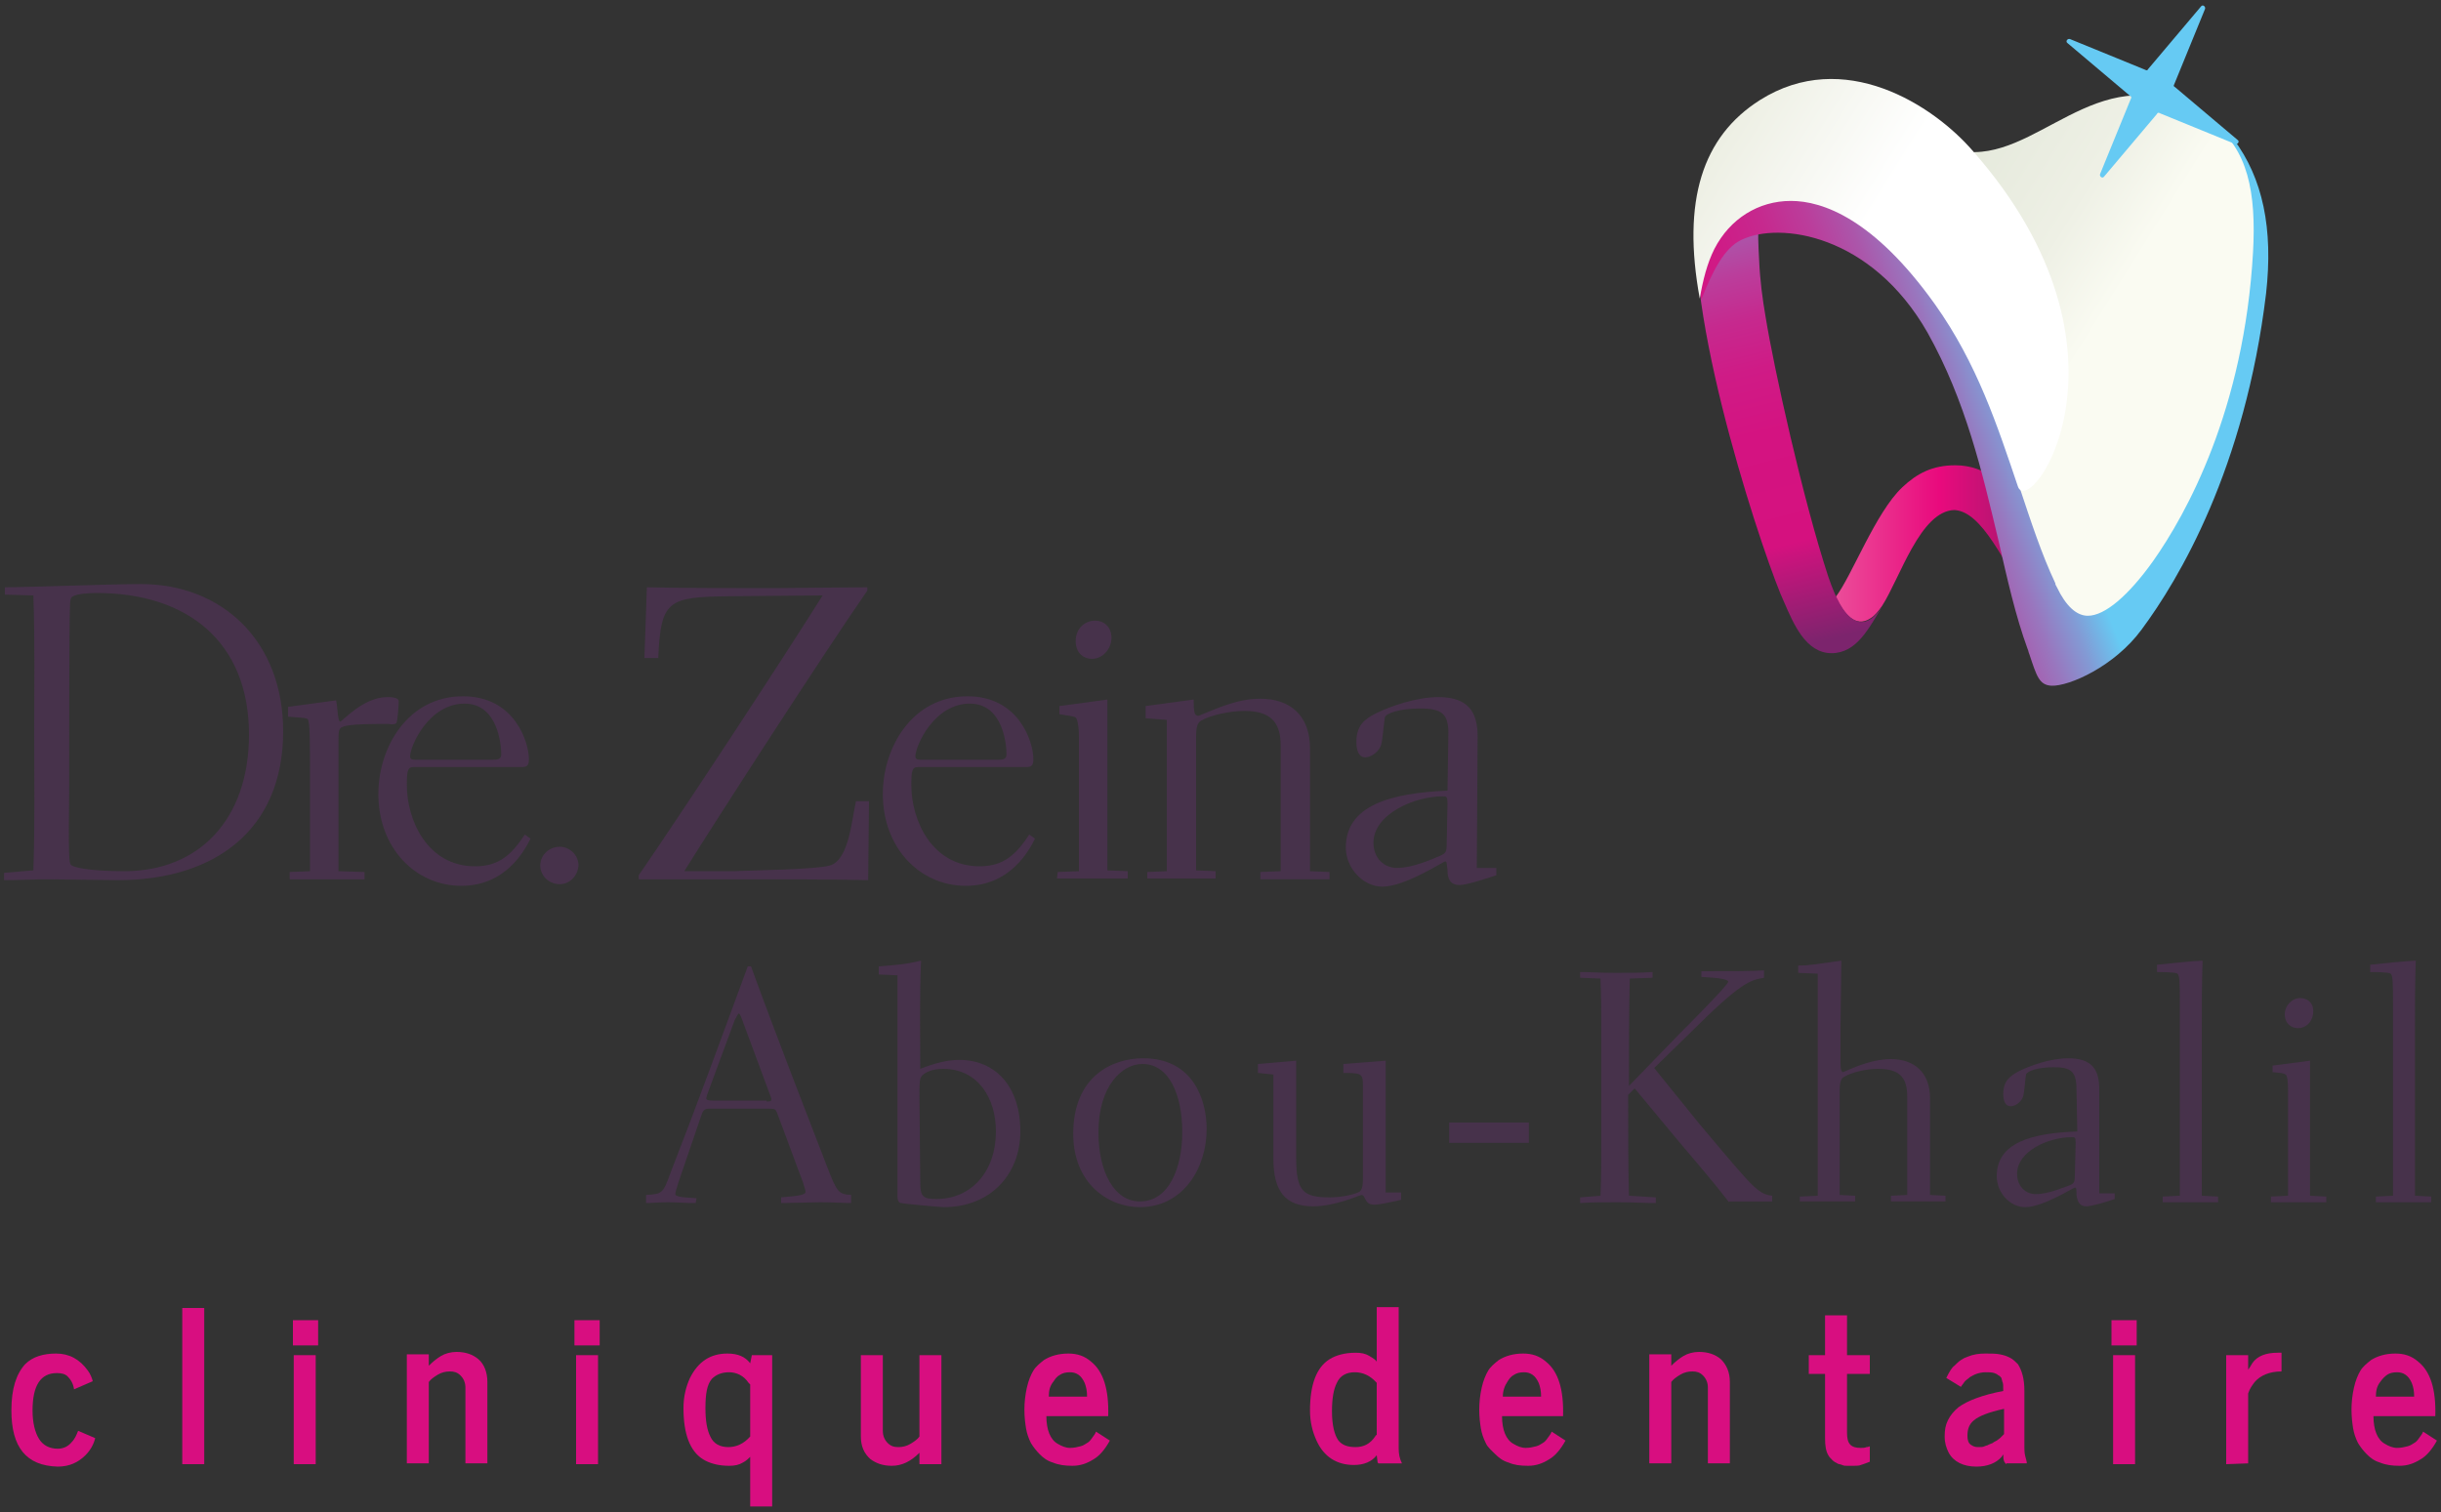 <svg xmlns="http://www.w3.org/2000/svg" xmlns:xlink="http://www.w3.org/1999/xlink" id="Layer_1" x="0px" y="0px" viewBox="-155 304.1 300 185.9" style="enable-background:new -155 304.1 300 185.9;" xml:space="preserve">
<rect x="-155" y="304.1" width="300" height="185.9" fill="#333333" stroke="none"/>
<style type="text/css">
	.st0{fill:#47324B;}
	.st1{fill:#D80E80;}
	.st2{fill:url(#XMLID_4_);}
	.st3{fill:url(#XMLID_5_);}
	.st4{fill:url(#XMLID_7_);}
	.st5{fill:url(#XMLID_8_);}
	.st6{fill:url(#XMLID_9_);}
	.st7{fill:url(#XMLID_11_);}
</style>
<g>
	<g id="XMLID_2703_">
		<g id="XMLID_2242_">
			<path id="XMLID_2418_" class="st0" d="M-150.9,411.1c0.2-5.7,0.1-11.3,0.1-16.9s0.1-11.3-0.1-16.9l-3.5-0.1v-0.9     c2.4,0,13.2-0.4,16.7-0.4c10,0,17.5,7,17.5,18.1c0,12.3-8.6,18.3-20.3,18.3c-1.4,0-7.3-0.1-8.5-0.1c-1.9,0-3.6,0.1-5.5,0.1v-0.9     L-150.9,411.1z M-146.3,410.4c0.2,0.3,2.1,0.8,6.6,0.8c9.1,0,15.3-6.3,15.3-16.8c0-11.5-7.7-17.4-18.7-17.4c-1,0-2.4,0.1-2.9,0.4     c-0.3,0.1-0.4,0.4-0.4,1.3c-0.1,1.8-0.1,16.4-0.1,22.6C-146.6,409.4-146.5,410.1-146.3,410.4z"></path>
			<path id="XMLID_2416_" class="st0" d="M-119.4,411.3l2.5-0.1v-11.5c0-4.3,0-7-0.3-7.2c-0.2-0.2-1.6-0.2-2.4-0.3V391l5.9-0.8     c0.2,0.8,0.2,2.6,0.5,2.6s2.8-3,5.8-3c1,0,1.4,0.2,1.4,0.5c0,0.3-0.1,2.4-0.3,2.7c-0.1,0.1-0.3,0.2-1,0.1c-1.8,0-3.8,0-5,0.2     c-1,0.2-1.1,0.3-1.1,1.7v16.2l3.2,0.1v0.9h-9.2V411.3z"></path>
			<path id="XMLID_2413_" class="st0" d="M-89.8,407.2c-0.7,1.4-3,5.8-8.5,5.8c-5.6,0-10.2-4.6-10.2-11.3c0-5.7,3.6-12,10.4-12     c6.4,0,8.1,5.7,8.1,7.7c0,0.8-0.2,1-0.9,1h-13.3c-0.7,0-0.8,0.5-0.8,2.2c0,4.3,2.5,10,8.4,10c3,0,4.5-1.5,6.1-3.9L-89.8,407.2z      M-94.4,397.5c0.8,0,1-0.2,1-0.7c0-1.1-0.4-6.2-4.5-6.2c-4.4,0-6.7,5.2-6.7,6.5c0,0.2,0.1,0.4,0.6,0.4H-94.4z"></path>
			<path id="XMLID_2411_" class="st0" d="M-86.2,412.8c-1.3,0-2.4-1-2.4-2.3c0-1.3,1.1-2.3,2.4-2.3c1.2,0,2.3,1,2.3,2.3     C-84,411.8-85,412.8-86.2,412.8z"></path>
			<path id="XMLID_2409_" class="st0" d="M-48.3,412.3c-3.5-0.1-12.4-0.1-16.8-0.1h-11.4v-0.5c4.7-6.8,17.4-26.1,22.6-34.4     l-11.6,0.1c-7.4,0.1-8.3,0.5-8.6,7.6h-1.7l0.3-8.7c3.7,0.1,11.6,0.1,15.7,0.1c0.8,0,9.6-0.1,11.4-0.1v0.4     c-5.4,7.8-18.2,27.6-22.5,34.5h6c2.3-0.1,10.2-0.2,11.9-0.7c2.4-0.7,2.7-5.9,3.2-7.9h1.6L-48.3,412.3z"></path>
			<path id="XMLID_2406_" class="st0" d="M-27.8,407.2c-0.7,1.4-3,5.8-8.5,5.8c-5.6,0-10.2-4.6-10.2-11.3c0-5.7,3.6-12,10.4-12     c6.4,0,8.1,5.7,8.1,7.7c0,0.8-0.2,1-0.9,1h-13.3c-0.7,0-0.8,0.5-0.8,2.2c0,4.3,2.5,10,8.4,10c3,0,4.5-1.5,6.1-3.9L-27.8,407.2z      M-32.3,397.5c0.8,0,1-0.2,1-0.7c0-1.1-0.4-6.2-4.5-6.2c-4.4,0-6.7,5.2-6.7,6.5c0,0.2,0.1,0.4,0.6,0.4H-32.3z"></path>
			<path id="XMLID_2403_" class="st0" d="M-25,411.3l2.6-0.1v-16.5c0-1.4-0.2-2.2-0.4-2.4c-0.4-0.2-0.9-0.2-2-0.4v-1l5.9-0.8v21     l2.5,0.1v0.9h-8.7L-25,411.3L-25,411.3z M-20.8,385.1c-0.9,0-2-0.6-2-2.2c0-1.5,1.1-2.5,2.4-2.5c1,0,2,0.7,2,2.1     S-19.5,385.1-20.8,385.1z"></path>
			<path id="XMLID_2369_" class="st0" d="M-14,411.3l2.4-0.1v-18.6l-2.6-0.2v-1.5l5.9-0.8c0,1.6,0.1,2,0.6,2c2.5-1,4.8-2.1,7.6-2.1     c3.6,0,6.1,2,6.1,6.1v15.1l2.4,0.1v0.9h-8.5v-0.9l2.5-0.1v-15.4c0-3.1-1.4-4.3-4.5-4.3c-1.7,0-4.1,0.5-5.3,1.2     c-0.4,0.3-0.6,0.6-0.6,2.1v16.3l2.4,0.1v0.9H-14V411.3z"></path>
			<path id="XMLID_2243_" class="st0" d="M23,394.6c0.1-2.8-0.8-3.4-3.5-3.4c-2.5,0-4.2,0.6-4.3,1.1s-0.3,3.1-0.5,3.5     c-0.4,0.9-1.3,1.4-1.9,1.4c-0.8,0-1.1-0.8-1.1-1.9c0-2,1-2.8,2.4-3.5c1.8-0.9,5-2,7.7-2c3.6,0,4.8,1.8,4.8,4.8l-0.1,16.2h2.4v0.9     c-1.5,0.5-3.7,1.2-4.5,1.2c-1.2,0-1.5-0.8-1.5-1.8c-0.1-1-0.1-1.1-0.3-1.1s-4.9,3.1-7.7,3.1c-2.4,0-4.5-2.3-4.5-4.8     c0-5.1,5.3-6.7,12.5-7L23,394.6z M22.9,402.9c0-0.9-0.1-0.9-0.6-0.9c-3.5,0-8.5,2.2-8.5,5.7c0,1.9,1.3,3.1,2.9,3.1     c2,0,4.6-1.2,5.3-1.5c0.7-0.3,0.8-0.5,0.8-1.5L22.9,402.9z"></path>
		</g>
		<g id="XMLID_1999_">
			<path id="XMLID_2239_" class="st0" d="M-69.5,452c-1.3,0-2.4-0.1-3.4-0.1c-1.1,0-2,0.1-2.7,0.1v-1c2-0.1,2.1-0.2,3-2.7     c3.2-8.2,6.3-16.7,9.5-25.4h0.4c3.2,8.8,6.8,18,9.3,24.5c1.3,3.4,1.5,3.5,3,3.6v1c-0.9,0-2.1-0.1-3.8-0.1c-0.9,0-3.7,0.1-4.8,0.1     v-0.7c2.3-0.2,3-0.3,3-0.7c0-0.2-0.1-0.4-0.3-1.1l-3.2-8.6c-0.2-0.4-0.2-0.5-0.9-0.5h-7.5c-0.5,0-0.7,0.2-0.9,0.8l-2.8,8.2     c-0.2,0.7-0.4,1.2-0.4,1.5c0,0.3,0.7,0.4,2.6,0.5L-69.5,452L-69.5,452z M-60.8,439.5c0.5,0,0.6,0,0.6-0.3c0,0,0-0.1-0.2-0.6     l-3.3-8.9c-0.2-0.6-0.4-1-0.5-1c-0.1,0-0.2,0.3-0.5,0.8l-3.4,9.2c0,0.1-0.1,0.3-0.1,0.4c0,0.2,0.2,0.3,0.7,0.3h6.7V439.5z"></path>
			<path id="XMLID_2218_" class="st0" d="M-47,422.9c2.4-0.2,3-0.2,5.2-0.7c-0.2,4.4-0.1,8.9-0.1,13.3c1.8-0.7,3.3-1.1,4.8-1.1     c4.3,0,7.5,3.1,7.5,8.8c0,5.2-3.6,9.3-9.4,9.3c-0.4,0-4.9-0.4-5.2-0.5c-0.3,0-0.5-0.2-0.5-0.9V424l-2.3-0.1V422.9z M-41.9,449.4     c0,1.8,0.3,2.1,2,2.1c4.3,0,7.3-3.4,7.3-8.3c0-4.1-2.2-7.7-6.5-7.7c-1.4,0-2.4,0.5-2.7,1c-0.2,0.3-0.2,1.1-0.2,2.4L-41.9,449.4     L-41.9,449.4z"></path>
			<path id="XMLID_2178_" class="st0" d="M-14.5,434.2c6.2,0,7.8,5.2,7.8,8.7c0,4.8-2.9,9.6-8.2,9.6c-4,0-8.2-3-8.2-9     C-23.1,436.4-18.3,434.2-14.5,434.2z M-14.9,451.8c3.6,0,5.2-4.2,5.2-8.5c0-4.6-1.6-8.4-4.9-8.4c-2.5,0-5.4,2.7-5.4,8.4     C-20,448.1-18.1,451.8-14.9,451.8z"></path>
			<path id="XMLID_2176_" class="st0" d="M-0.4,434.9l4.7-0.4v11.9c0,4.1,0.8,4.9,4.1,4.9c1.6,0,3.2-0.4,3.7-0.7     c0.2-0.2,0.4-0.4,0.4-1.6v-11.5c0-0.9-0.1-1.1-0.4-1.3c-0.3-0.2-1.4-0.2-2-0.2v-1.1l5.2-0.4v16.2h1.9v0.9     c-1.8,0.4-2.7,0.6-3.3,0.6c-1.3,0-1-1.2-1.6-1.2c-0.1,0-3.2,1.4-5.9,1.4c-3.5,0-4.9-1.9-4.9-5.9v-10.3l-1.9-0.2L-0.4,434.9     L-0.4,434.9z"></path>
			<path id="XMLID_2105_" class="st0" d="M23.1,444.6v-2.5h9.8v2.5H23.1z"></path>
			<path id="XMLID_2103_" class="st0" d="M57.5,451.9c-2-2.6-4.1-5-6.2-7.5l-5.4-6.5l-0.8,0.8c0,3.3,0,9.4,0.1,12.4l3.3,0.2v0.7     c-1.4,0-2.6-0.1-4.7-0.1c-2.1,0-3.3,0-4.6,0.1v-0.7l2.5-0.2c0.1-2.4,0.1-3.2,0.1-9.2v-8.3c0-6,0-6.8-0.1-9.2l-2.5-0.1v-0.7     c1.2,0,2.5,0.1,4.3,0.1c2,0,3.1,0,4.6-0.1v0.7l-2.8,0.1c-0.1,3-0.1,9.8-0.1,13.2l6.2-6.4c0.7-0.7,6-6,6-6.4     c0-0.3-1.1-0.5-3.3-0.6v-0.7c4.8,0,5.6,0,7.7-0.1v0.9c-1.7,0.3-2.8,0.5-9.1,6.8l-4.4,4.3l5.5,6.8c3.7,4.4,5.7,6.8,6.8,7.8     c0.9,0.8,1.4,1,2.2,1.1v0.7h-5.3V451.9z"></path>
			<path id="XMLID_2100_" class="st0" d="M66.3,451.2l2.1-0.1v-20.9c0-2.1,0-4.3,0-6.4l-2.4-0.1v-0.9c1.3,0,1.7-0.1,5.3-0.6     c0,1.3-0.1,6.9-0.1,8v4.6c0,1,0.2,1.1,0.3,1.1c0.2,0,3.1-1.6,5.9-1.6c2.8,0,4.8,1.6,4.8,4.8V451l1.9,0.1v0.7h-6.7v-0.7l2-0.1     v-12.1c0-2.5-1.1-3.4-3.6-3.4c-1.4,0-3.2,0.4-4.2,1c-0.3,0.2-0.5,0.5-0.5,1.7V451l1.9,0.1v0.7h-6.8v-0.6H66.3z"></path>
			<path id="XMLID_2097_" class="st0" d="M100.2,438c0-2.2-0.7-2.7-2.8-2.7c-2,0-3.3,0.5-3.4,0.9c-0.1,0.4-0.2,2.4-0.4,2.8     c-0.3,0.7-1,1.1-1.5,1.1c-0.6,0-0.9-0.6-0.9-1.5c0-1.6,0.8-2.2,1.9-2.8c1.4-0.7,3.9-1.6,6.1-1.6c2.9,0,3.8,1.4,3.8,3.8v12.8h1.9     v0.7c-1.1,0.4-2.9,0.9-3.5,0.9c-0.9,0-1.1-0.7-1.2-1.4c0-0.8,0-0.9-0.2-0.9s-3.9,2.4-6.1,2.4c-1.9,0-3.5-1.8-3.5-3.8     c0-4.1,4.2-5.3,9.9-5.5L100.2,438z M100.1,444.6c0-0.7-0.1-0.7-0.5-0.7c-2.8,0-6.7,1.7-6.7,4.5c0,1.5,1,2.5,2.3,2.5     c1.6,0,3.6-0.9,4.2-1.1c0.5-0.2,0.6-0.4,0.6-1.2L100.1,444.6z"></path>
			<path id="XMLID_2094_" class="st0" d="M110.8,451.9v-0.7l2.1-0.1v-23.6c0-2.4,0-3.5-0.3-3.7c-0.2-0.2-2.1-0.2-2.5-0.2v-0.9     c0.9-0.1,4.8-0.5,5.6-0.5c-0.1,2.7-0.1,5.6-0.1,8.4v20.5l2,0.1v0.7H110.8z"></path>
			<path id="XMLID_2091_" class="st0" d="M124.1,451.2l2.1-0.1v-13c0-1.1-0.1-1.8-0.3-1.9c-0.3-0.2-0.7-0.2-1.6-0.3v-0.8l4.6-0.6     v16.6l2,0.1v0.7h-6.8V451.2z M127.4,430.5c-0.7,0-1.6-0.5-1.6-1.7c0-1.1,0.9-2,1.9-2c0.8,0,1.6,0.5,1.6,1.6     C129.3,429.6,128.5,430.5,127.4,430.5z"></path>
			<path id="XMLID_2000_" class="st0" d="M137,451.9v-0.7l2.1-0.1v-23.6c0-2.4,0-3.5-0.3-3.7c-0.2-0.2-2.1-0.2-2.5-0.2v-0.9     c0.9-0.1,4.8-0.5,5.6-0.5c-0.1,2.7-0.1,5.6-0.1,8.4v20.5l2,0.1v0.7H137z"></path>
		</g>
		<g id="XMLID_3_">
			<path id="XMLID_1900_" class="st1" d="M-153.6,477.5c0-2.7,0.6-4.5,1.7-5.7c0.9-0.9,2.2-1.3,3.8-1.3c1.6,0,2.9,0.7,3.9,2.1     c0.3,0.4,0.5,0.9,0.6,1.3l-2.3,1c-0.1-0.7-0.4-1.2-0.8-1.6c-0.3-0.3-0.8-0.4-1.3-0.4c-2,0-3,1.5-3,4.6c0,1.5,0.3,2.7,0.8,3.5     c0.5,0.8,1.3,1.2,2.3,1.2c0.7,0,1.3-0.3,1.7-0.8c0.4-0.4,0.6-0.9,0.8-1.4l2.1,0.9c-0.2,0.8-0.6,1.5-1.2,2.1     c-0.9,0.9-2,1.4-3.4,1.4C-151.8,484.3-153.6,482-153.6,477.5z"></path>
			<path id="XMLID_1898_" class="st1" d="M-132.6,484.1v-19.2h2.7v19.2H-132.6z"></path>
			<path id="XMLID_1851_" class="st1" d="M-119,469.5v-3.1h3.1v3.1H-119z M-118.9,484.1v-13.4h2.7v13.4H-118.9z"></path>
			<path id="XMLID_1847_" class="st1" d="M-95.1,474v10h-2.7v-9.3c0-0.6-0.2-1.1-0.6-1.5s-0.8-0.5-1.3-0.5s-1,0.1-1.5,0.4     s-0.9,0.6-1.1,0.9v10h-2.7v-13.4h2.7v1.4c0.5-0.5,1-0.9,1.5-1.2c0.5-0.3,1.2-0.5,1.9-0.5c1.1,0,2,0.3,2.7,0.9     C-95.5,471.8-95.1,472.8-95.1,474z"></path>
			<path id="XMLID_978_" class="st1" d="M-84.4,469.5v-3.1h3.1v3.1H-84.4z M-84.2,484.1v-13.4h2.7v13.4H-84.2z"></path>
			<path id="XMLID_962_" class="st1" d="M-62.8,471.7l0.2-1h2.5v18.6h-2.7v-6.1c-0.2,0.2-0.5,0.5-0.9,0.7c-0.5,0.3-1,0.4-1.7,0.4     c-1.3,0-2.4-0.3-3.2-0.8c-1.6-1-2.4-3.1-2.4-6.3c0-1.4,0.3-2.6,0.8-3.7c1-2,2.5-3,4.6-3C-64.3,470.5-63.4,470.9-62.8,471.7z      M-62.8,480.7v-6.4c0,0-0.1-0.1-0.2-0.2c-0.6-0.9-1.5-1.3-2.4-1.3s-1.6,0.3-2.1,0.8c-0.6,0.7-0.8,1.8-0.8,3.6     c0,1.6,0.2,2.7,0.6,3.5c0.4,0.9,1.2,1.3,2.2,1.3C-64.5,482-63.6,481.6-62.8,480.7z"></path>
			<path id="XMLID_960_" class="st1" d="M-49.2,480.7v-10h2.7v9.3c0,0.6,0.2,1.1,0.6,1.5s0.8,0.5,1.3,0.5s1-0.1,1.5-0.4     s0.9-0.6,1.1-0.9v-10h2.7v13.4H-42v-1.4c-1.1,1.1-2.2,1.6-3.4,1.6c-1.1,0-1.9-0.3-2.6-0.8C-48.8,482.8-49.2,481.9-49.2,480.7z"></path>
			<path id="XMLID_955_" class="st1" d="M-28.3,481.5c-0.3-0.6-0.5-1.2-0.6-1.8s-0.2-1.4-0.2-2.3c0-0.9,0.1-1.8,0.3-2.7     c0.2-0.9,0.5-1.6,0.8-2.1s0.8-0.9,1.3-1.3c0.8-0.5,1.8-0.8,3-0.8c1.1,0,2,0.3,2.8,1c1.5,1.2,2.2,3.4,2.1,6.7h-7.6     c0,1.7,0.5,2.9,1.4,3.4c0.5,0.3,1,0.5,1.5,0.5s0.9-0.1,1.3-0.2c0.4-0.1,0.6-0.3,0.8-0.4c0.2-0.1,0.4-0.3,0.6-0.6     c0.2-0.3,0.4-0.5,0.5-0.8l1.7,1.1c-0.6,1.1-1.3,1.9-2,2.3c-0.8,0.5-1.6,0.8-2.6,0.8c-0.9,0-1.7-0.1-2.4-0.4     c-0.7-0.2-1.2-0.6-1.6-1S-28,482-28.3,481.5z M-26.1,475.8h4.7c0-0.7-0.1-1.2-0.3-1.7c-0.4-0.9-1-1.3-1.8-1.3     c-0.5,0-0.9,0.1-1.2,0.3c-0.4,0.2-0.6,0.5-0.8,0.8C-26,474.5-26.1,475.1-26.1,475.8z"></path>
			<path id="XMLID_952_" class="st1" d="M16.9,482.2c0,0.6,0.1,1.2,0.4,1.8h-2.9c0,0-0.1-0.1-0.1-0.2l-0.1-0.8     c-0.6,0.8-1.6,1.2-2.8,1.2c-2.1,0-3.7-1-4.6-3c-0.5-1.1-0.8-2.3-0.8-3.7c0-3.2,0.8-5.3,2.4-6.3c0.8-0.5,1.9-0.8,3.2-0.8     c0.7,0,1.2,0.1,1.7,0.4c0.5,0.3,0.8,0.5,0.9,0.7v-6.7h2.7L16.9,482.2L16.9,482.2z M14.2,474.1c-0.8-0.9-1.7-1.3-2.7-1.3     s-1.8,0.4-2.2,1.3c-0.4,0.8-0.6,1.9-0.6,3.5c0,1.7,0.3,2.9,0.8,3.6c0.5,0.6,1.2,0.8,2.1,0.8c1,0,1.8-0.4,2.4-1.3     c0.1-0.2,0.2-0.2,0.2-0.2V474.1z"></path>
			<path id="XMLID_939_" class="st1" d="M27.6,481.5c-0.3-0.6-0.5-1.2-0.6-1.8s-0.2-1.4-0.2-2.3c0-0.9,0.1-1.8,0.3-2.7     s0.5-1.6,0.8-2.1s0.8-0.9,1.3-1.3c0.8-0.5,1.8-0.8,3-0.8c1.1,0,2,0.3,2.8,1c1.5,1.2,2.2,3.4,2.1,6.7h-7.5c0,1.7,0.5,2.9,1.4,3.4     c0.5,0.3,1,0.5,1.5,0.5s0.9-0.1,1.3-0.2c0.4-0.1,0.6-0.3,0.8-0.4c0.2-0.1,0.4-0.3,0.6-0.6c0.2-0.3,0.4-0.5,0.5-0.8l1.7,1.1     c-0.6,1.1-1.3,1.9-2,2.3c-0.8,0.5-1.6,0.8-2.6,0.8s-1.7-0.1-2.4-0.4c-0.7-0.2-1.2-0.6-1.6-1S27.8,482,27.6,481.5z M29.7,475.8     h4.7c0-0.7-0.1-1.2-0.3-1.7c-0.4-0.9-1-1.3-1.8-1.3c-0.5,0-0.9,0.1-1.2,0.3c-0.4,0.2-0.6,0.5-0.8,0.8     C29.9,474.5,29.7,475.1,29.7,475.8z"></path>
			<path id="XMLID_107_" class="st1" d="M57.6,474v10h-2.7v-9.3c0-0.6-0.2-1.1-0.6-1.5s-0.8-0.5-1.3-0.5s-1,0.1-1.5,0.4     s-0.9,0.6-1.1,0.9v10h-2.7v-13.4h2.7v1.4c0.5-0.5,1-0.9,1.5-1.2c0.5-0.3,1.2-0.5,1.9-0.5c1.1,0,2,0.3,2.7,0.9     C57.2,471.9,57.6,472.8,57.6,474z"></path>
			<path id="XMLID_96_" class="st1" d="M67.3,473v-2.3h2v-4.9H72v4.9h2.8v2.3H72v7.2c0,0.7,0.1,1.2,0.4,1.5c0.3,0.3,0.7,0.4,1.3,0.4     c0.2,0,0.5,0,0.7-0.1c0.2,0,0.4-0.1,0.4-0.1v1.9c-0.5,0.2-0.8,0.3-1.1,0.4c-0.2,0.1-0.6,0.1-0.9,0.1s-0.6,0-0.8,0s-0.4,0-0.6-0.1     c-0.2-0.1-0.5-0.1-0.6-0.2c-0.2-0.1-0.4-0.2-0.6-0.4c-0.2-0.2-0.4-0.4-0.5-0.6c-0.3-0.5-0.4-1.2-0.4-2.1V473L67.3,473L67.3,473z"></path>
			<path id="XMLID_40_" class="st1" d="M91.6,484.1c-0.3-0.2-0.4-0.5-0.4-1.2l-0.2,0.3c-0.7,0.8-1.8,1.2-3.1,1.2     c-1.6,0-2.8-0.6-3.4-1.7c-0.3-0.6-0.5-1.2-0.5-2c0-0.8,0.1-1.4,0.4-2s0.7-1.1,1.3-1.6c1.1-0.8,2.9-1.5,5.5-2c0-0.6,0-1-0.1-1.1     c0-0.1-0.1-0.3-0.1-0.4s-0.1-0.2-0.2-0.3c-0.1-0.1-0.2-0.1-0.3-0.2c-0.1-0.1-0.2-0.1-0.4-0.2c-0.3-0.1-0.7-0.1-1.1-0.1     c-0.4,0-0.8,0.1-1.1,0.2c-0.3,0.1-0.6,0.3-0.8,0.4c-0.2,0.2-0.4,0.3-0.6,0.5c-0.2,0.3-0.4,0.5-0.5,0.7l-1.8-1.1     c0.4-0.8,0.7-1.3,1-1.5c0.3-0.3,0.5-0.5,0.8-0.7c0.3-0.2,0.5-0.3,0.8-0.4c0.7-0.3,1.4-0.4,2.2-0.4c0.7,0,1.3,0,1.8,0.1     s0.8,0.2,1.2,0.4c0.4,0.2,0.7,0.5,1,0.8c0.5,0.8,0.8,1.8,0.8,3.3v7c0,0.2,0,0.6,0.1,1s0.2,0.7,0.2,0.9h-2.5V484.1z M86.8,480.6     c0,0.5,0.1,0.9,0.4,1.1s0.5,0.3,0.9,0.3s0.6,0,0.8-0.1s0.4-0.1,0.5-0.2l0.5-0.2c0.1-0.1,0.3-0.2,0.5-0.3l0.4-0.3     c0.1-0.1,0.2-0.2,0.3-0.3l0.2-0.2v-3.1c-1.9,0.4-3.1,0.9-3.7,1.4S86.8,479.8,86.8,480.6z"></path>
			<path id="XMLID_13_" class="st1" d="M104.5,469.5v-3.1h3.1v3.1H104.5z M104.7,484.1v-13.4h2.7v13.4H104.7z"></path>
			<path id="XMLID_10_" class="st1" d="M118.6,484.1v-13.4h2.7v1.8c0,0,0.1-0.2,0.2-0.3l0.3-0.5c0.6-0.9,1.7-1.3,3.1-1.3     c0.2,0,0.3,0,0.5,0v2.3c-1.5,0-2.6,0.5-3.3,1.3c-0.3,0.4-0.6,0.8-0.8,1.4v8.6L118.6,484.1L118.6,484.1z"></path>
			<path id="XMLID_6_" class="st1" d="M134.8,481.5c-0.3-0.6-0.5-1.2-0.6-1.8s-0.2-1.4-0.2-2.3c0-0.9,0.1-1.8,0.3-2.7     s0.5-1.6,0.8-2.1s0.8-0.9,1.3-1.3c0.8-0.5,1.8-0.8,3-0.8c1.1,0,2,0.3,2.8,1c1.5,1.2,2.2,3.4,2.1,6.7h-7.6c0,1.7,0.5,2.9,1.4,3.4     c0.5,0.3,1,0.5,1.5,0.5s0.9-0.1,1.3-0.2c0.4-0.1,0.6-0.3,0.8-0.4c0.2-0.1,0.4-0.3,0.6-0.6c0.2-0.3,0.4-0.5,0.5-0.8l1.7,1.1     c-0.6,1.1-1.3,1.9-2,2.3c-0.8,0.5-1.6,0.8-2.6,0.8c-0.9,0-1.7-0.1-2.4-0.4c-0.7-0.2-1.2-0.6-1.6-1     C135.5,482.5,135.1,482,134.8,481.5z M137,475.8h4.7c0-0.7-0.1-1.2-0.3-1.7c-0.4-0.9-1-1.3-1.8-1.3c-0.5,0-0.9,0.1-1.2,0.3     c-0.3,0.2-0.6,0.5-0.8,0.8C137.1,474.5,137,475.1,137,475.8z"></path>
		</g>
	</g>
	<g id="XMLID_2757_">
		<g id="XMLID_3797_">
			<g id="XMLID_3803_">
				<linearGradient id="XMLID_4_" gradientUnits="userSpaceOnUse" x1="62.793" y1="372.721" x2="103.888" y2="372.721">
					<stop offset="0" style="stop-color:#ED75AA"></stop>
					<stop offset="0.5" style="stop-color:#E90A7D"></stop>
					<stop offset="1" style="stop-color:#64265E"></stop>
				</linearGradient>
				<path id="XMLID_3806_" class="st2" d="M104.7,378.3c-1.7,2.7-3.6,1.3-5.6-1.7c-1.9-3-4.1-7.6-5.1-9.3c-2.4-3.6-4.9-6-8.7-6      c-2.8,0-4.7,1-6.5,2.7c-3.3,3.1-6.2,10.9-8.2,13.5l0,0c0.9,1.9,2.4,3.9,4.3,2.6c0.5-0.3,0.9-0.8,1.4-1.5      c2.2-3.4,4.7-11.7,8.9-11.8c3.4,0.2,6,6.2,9.8,12.5c2,3.3,3.3,4.5,4.4,4.7c1.6,0.3,3-0.9,3.6-1.9      C103.5,381.2,104.2,379.9,104.7,378.3L104.7,378.3z"></path>
				<linearGradient id="XMLID_5_" gradientUnits="userSpaceOnUse" x1="60.907" y1="318.816" x2="76.333" y2="381.115">
					<stop offset="0" style="stop-color:#66CAF3"></stop>
					<stop offset="6.736920e-003" style="stop-color:#69C5F0"></stop>
					<stop offset="6.787527e-002" style="stop-color:#829BD5"></stop>
					<stop offset="0.134" style="stop-color:#9976BE"></stop>
					<stop offset="0.205" style="stop-color:#AB56AA"></stop>
					<stop offset="0.282" style="stop-color:#BB3D9B"></stop>
					<stop offset="0.367" style="stop-color:#C6298E"></stop>
					<stop offset="0.464" style="stop-color:#CF1B86"></stop>
					<stop offset="0.586" style="stop-color:#D41381"></stop>
					<stop offset="0.803" style="stop-color:#D5117F"></stop>
					<stop offset="1" style="stop-color:#7C246D"></stop>
				</linearGradient>
				<path id="XMLID_3804_" class="st3" d="M74.9,380.2c0.5-0.3,0.9-0.8,1.4-1.5l0,0c-1.6,2.6-3.1,5.7-6.2,5.7      c-3.2,0-4.7-3.7-5.8-6.2c-2.1-4.4-12.2-34.2-10.7-47.6c0.5-4.7,2.6-10.6,7.5-12.7c3.8-1.6,8.6-0.9,12.9,0.9      c-0.9-0.3-1.9-0.5-2.9-0.5c-2.8,0-5.1,1.4-6.7,3.7c-1,1.4-1.7,2.8-2.2,4.1c-1.3,3.3-1.2,6.4-1,10c0.1,2.4,0.4,4.7,0.8,7      c1,6.2,4.6,22.5,7.7,31.9c0.2,0.6,0.5,1.4,0.8,2.1c0.1,0.2,0.2,0.4,0.3,0.6C71.6,379.4,73.1,381.4,74.9,380.2z"></path>
			</g>
		</g>
		<linearGradient id="XMLID_7_" gradientUnits="userSpaceOnUse" x1="92.428" y1="348.246" x2="45.245" y2="365.906">
			<stop offset="0" style="stop-color:#66CAF3"></stop>
			<stop offset="8.391738e-003" style="stop-color:#69C5F0"></stop>
			<stop offset="8.454776e-002" style="stop-color:#829BD5"></stop>
			<stop offset="0.167" style="stop-color:#9976BE"></stop>
			<stop offset="0.256" style="stop-color:#AB56AA"></stop>
			<stop offset="0.351" style="stop-color:#BB3D9B"></stop>
			<stop offset="0.457" style="stop-color:#C6298E"></stop>
			<stop offset="0.578" style="stop-color:#CF1B86"></stop>
			<stop offset="0.729" style="stop-color:#D41381"></stop>
			<stop offset="1" style="stop-color:#D5117F"></stop>
		</linearGradient>
		<path id="XMLID_1_" class="st4" d="M115.6,319.4c1.1,1,3,0.7,3.9,1.8c3.6,4.8,4.9,11,4,19c-2.6,21.5-10.7,35.1-15.3,41.3    c-3.3,4.5-8.9,7-11.1,6.9l0,0c-1.5-0.1-1.8-1.2-2.7-3.9c-0.1-0.2-0.1-0.4-0.2-0.6l0,0c-1.5-4.1-2.5-8.6-3.6-13.4    c-2-8.4-4-17.1-8.7-25.5c-6.9-12.1-18.2-13.7-22.9-11.4c-2.1,1-3.5,3.8-4.9,7.3c-0.7-3.4-2.4-17.3,6.4-22.8    c7.8-3.9,22,5.1,27.8,4.9c4.3-0.2,8.6-4,14.4-5.3C102.6,317.5,110.9,315.6,115.6,319.4z"></path>
		<linearGradient id="XMLID_8_" gradientUnits="userSpaceOnUse" x1="62.833" y1="320.676" x2="116.887" y2="354.457">
			<stop offset="0" style="stop-color:#C0C5B9"></stop>
			<stop offset="0.258" style="stop-color:#E2E7D9"></stop>
			<stop offset="0.565" style="stop-color:#EEF0E5"></stop>
			<stop offset="0.726" style="stop-color:#FAFBF2"></stop>
		</linearGradient>
		<path id="XMLID_3748_" class="st5" d="M116.8,319.1c4.5,3.3,5.5,8.7,5.1,16c-1.1,19.4-8.2,32.2-12.3,38c-3,4.2-5.9,6.7-8,6.7h0    c-1.4,0-2.7-1.2-3.8-3.5c-0.1-0.2-0.2-0.3-0.2-0.5h0c-1.7-3.6-3-7.6-4.4-11.8c-3.8-10.3-6-18.1-7.1-24    c-2.6-13.8,0.6-17.2,1.6-17.2C96.7,322.7,104.4,310,116.8,319.1z"></path>
		
			<linearGradient id="XMLID_9_" gradientUnits="userSpaceOnUse" x1="124.896" y1="179.549" x2="110.787" y2="185.993" gradientTransform="matrix(0.854 0.521 -0.521 0.854 85.528 95.677)">
			<stop offset="0" style="stop-color:#66CAF3"></stop>
			<stop offset="8.391738e-003" style="stop-color:#69C5F0"></stop>
			<stop offset="8.454776e-002" style="stop-color:#829BD5"></stop>
			<stop offset="0.167" style="stop-color:#9976BE"></stop>
			<stop offset="0.256" style="stop-color:#AB56AA"></stop>
			<stop offset="0.351" style="stop-color:#BB3D9B"></stop>
			<stop offset="0.457" style="stop-color:#C6298E"></stop>
			<stop offset="0.578" style="stop-color:#CF1B86"></stop>
			<stop offset="0.729" style="stop-color:#D41381"></stop>
			<stop offset="1" style="stop-color:#D5117F"></stop>
		</linearGradient>
		<path id="XMLID_3779_" class="st6" d="M116,305.2l-3.8,9.3c-0.1,0.1,0,0.3,0.1,0.3l7.7,6.5c0.3,0.2,0,0.6-0.3,0.5l-9.3-3.8    c-0.1-0.1-0.3,0-0.3,0.1l-6.5,7.7c-0.2,0.3-0.6,0-0.5-0.3l3.8-9.3c0.1-0.1,0-0.3-0.1-0.3l-7.7-6.5c-0.3-0.2,0-0.6,0.3-0.5l9.3,3.8    c0.1,0.1,0.3,0,0.3-0.1l6.5-7.7C115.7,304.6,116.1,304.9,116,305.2z"></path>
		<linearGradient id="XMLID_11_" gradientUnits="userSpaceOnUse" x1="33.908" y1="308.003" x2="88.479" y2="342.108">
			<stop offset="0" style="stop-color:#C0C5B9"></stop>
			<stop offset="0.258" style="stop-color:#E2E7D9"></stop>
			<stop offset="0.426" style="stop-color:#EEF0E5"></stop>
			<stop offset="0.726" style="stop-color:#FFFFFF"></stop>
		</linearGradient>
		<path id="XMLID_2755_" class="st7" d="M93,363.9c-2.5-7.4-5-15.1-10.2-22.4c-7.5-10.5-13.8-12.7-17.7-12.7c-4,0-7.5,2.2-9.4,5.9    c-0.9,1.8-1.4,3.8-1.8,6.1c-2.2-12,0.3-19.9,7.4-24.4c10.3-6.5,21.3,0.6,26.2,6.3C109.2,347.4,94.4,368.1,93,363.9z"></path>
	</g>
</g>
</svg>